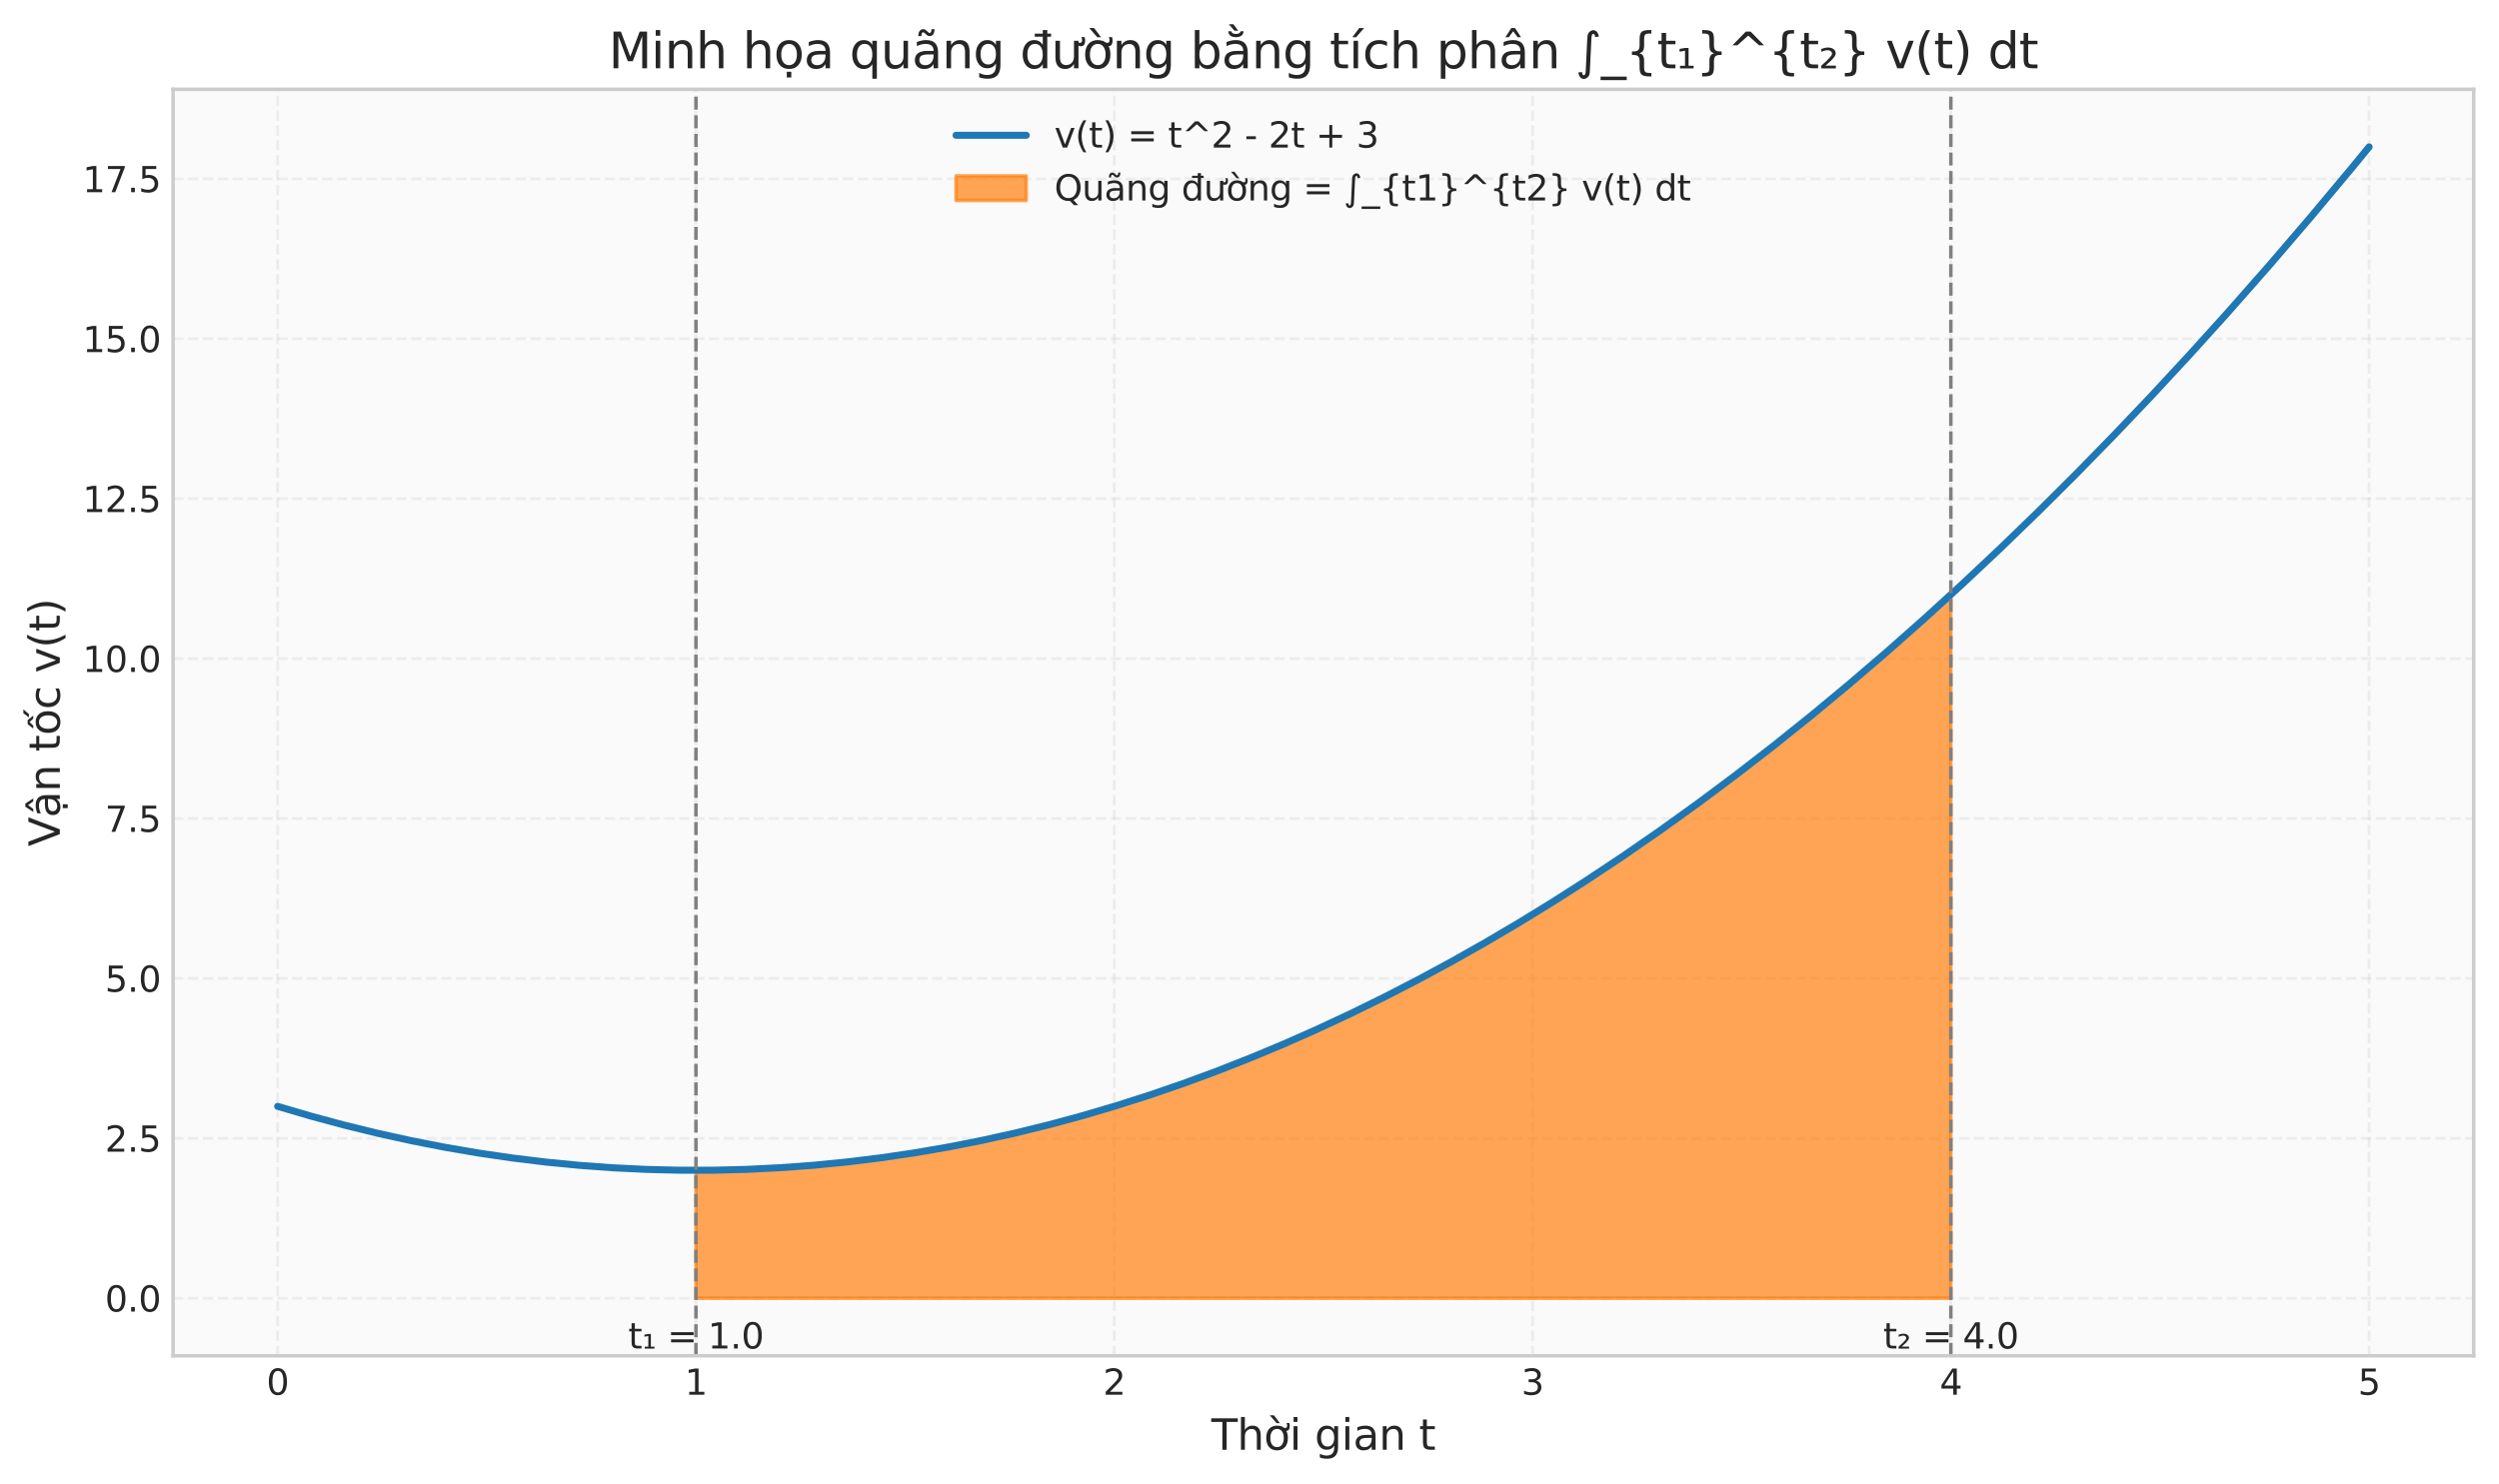 <?xml version="1.0" encoding="utf-8" standalone="no"?>
<!DOCTYPE svg PUBLIC "-//W3C//DTD SVG 1.1//EN"
  "http://www.w3.org/Graphics/SVG/1.1/DTD/svg11.dtd">
<svg xmlns:xlink="http://www.w3.org/1999/xlink" width="711.923pt" height="422.824pt" viewBox="0 0 711.923 422.824" xmlns="http://www.w3.org/2000/svg" version="1.1">
 <defs>
  <style type="text/css">*{stroke-linejoin: round; stroke-linecap: butt}</style>
 </defs>
 <g id="figure_1">
  <g id="patch_1">
   <path d="M 0 422.824 
L 711.923 422.824 
L 711.923 0 
L 0 0 
z
" style="fill: #ffffff"/>
  </g>
  <g id="axes_1">
   <g id="patch_2">
    <path d="M 49.305 386.352 
L 704.722 386.352 
L 704.722 25.452 
L 49.305 25.452 
z
" style="fill: #fafafa"/>
   </g>
   <g id="matplotlib.axis_1">
    <g id="xtick_1">
     <g id="line2d_1">
      <path d="M 79.097 386.352 
L 79.097 25.452 
" clip-path="url(#p235fda8bfc)" style="fill: none; stroke-dasharray: 2.96,1.28; stroke-dashoffset: 0; stroke: #cccccc; stroke-opacity: 0.3; stroke-width: 0.8"/>
     </g>
     <g id="line2d_2"/>
     <g id="text_1">
      <!-- 0 -->
      <g style="fill: #262626" transform="translate(75.915 397.451) scale(0.1 -0.1)">
       <defs>
        <path id="DejaVuSans-30" d="M 2034 4250 
Q 1547 4250 1301 3770 
Q 1056 3291 1056 2328 
Q 1056 1369 1301 889 
Q 1547 409 2034 409 
Q 2525 409 2770 889 
Q 3016 1369 3016 2328 
Q 3016 3291 2770 3770 
Q 2525 4250 2034 4250 
z
M 2034 4750 
Q 2819 4750 3233 4129 
Q 3647 3509 3647 2328 
Q 3647 1150 3233 529 
Q 2819 -91 2034 -91 
Q 1250 -91 836 529 
Q 422 1150 422 2328 
Q 422 3509 836 4129 
Q 1250 4750 2034 4750 
z
" transform="scale(0.016)"/>
       </defs>
       <use xlink:href="#DejaVuSans-30"/>
      </g>
     </g>
    </g>
    <g id="xtick_2">
     <g id="line2d_3">
      <path d="M 198.264 386.352 
L 198.264 25.452 
" clip-path="url(#p235fda8bfc)" style="fill: none; stroke-dasharray: 2.96,1.28; stroke-dashoffset: 0; stroke: #cccccc; stroke-opacity: 0.3; stroke-width: 0.8"/>
     </g>
     <g id="line2d_4"/>
     <g id="text_2">
      <!-- 1 -->
      <g style="fill: #262626" transform="translate(195.082 397.451) scale(0.1 -0.1)">
       <defs>
        <path id="DejaVuSans-31" d="M 794 531 
L 1825 531 
L 1825 4091 
L 703 3866 
L 703 4441 
L 1819 4666 
L 2450 4666 
L 2450 531 
L 3481 531 
L 3481 0 
L 794 0 
L 794 531 
z
" transform="scale(0.016)"/>
       </defs>
       <use xlink:href="#DejaVuSans-31"/>
      </g>
     </g>
    </g>
    <g id="xtick_3">
     <g id="line2d_5">
      <path d="M 317.43 386.352 
L 317.43 25.452 
" clip-path="url(#p235fda8bfc)" style="fill: none; stroke-dasharray: 2.96,1.28; stroke-dashoffset: 0; stroke: #cccccc; stroke-opacity: 0.3; stroke-width: 0.8"/>
     </g>
     <g id="line2d_6"/>
     <g id="text_3">
      <!-- 2 -->
      <g style="fill: #262626" transform="translate(314.249 397.451) scale(0.1 -0.1)">
       <defs>
        <path id="DejaVuSans-32" d="M 1228 531 
L 3431 531 
L 3431 0 
L 469 0 
L 469 531 
Q 828 903 1448 1529 
Q 2069 2156 2228 2338 
Q 2531 2678 2651 2914 
Q 2772 3150 2772 3378 
Q 2772 3750 2511 3984 
Q 2250 4219 1831 4219 
Q 1534 4219 1204 4116 
Q 875 4013 500 3803 
L 500 4441 
Q 881 4594 1212 4672 
Q 1544 4750 1819 4750 
Q 2544 4750 2975 4387 
Q 3406 4025 3406 3419 
Q 3406 3131 3298 2873 
Q 3191 2616 2906 2266 
Q 2828 2175 2409 1742 
Q 1991 1309 1228 531 
z
" transform="scale(0.016)"/>
       </defs>
       <use xlink:href="#DejaVuSans-32"/>
      </g>
     </g>
    </g>
    <g id="xtick_4">
     <g id="line2d_7">
      <path d="M 436.597 386.352 
L 436.597 25.452 
" clip-path="url(#p235fda8bfc)" style="fill: none; stroke-dasharray: 2.96,1.28; stroke-dashoffset: 0; stroke: #cccccc; stroke-opacity: 0.3; stroke-width: 0.8"/>
     </g>
     <g id="line2d_8"/>
     <g id="text_4">
      <!-- 3 -->
      <g style="fill: #262626" transform="translate(433.416 397.451) scale(0.1 -0.1)">
       <defs>
        <path id="DejaVuSans-33" d="M 2597 2516 
Q 3050 2419 3304 2112 
Q 3559 1806 3559 1356 
Q 3559 666 3084 287 
Q 2609 -91 1734 -91 
Q 1441 -91 1130 -33 
Q 819 25 488 141 
L 488 750 
Q 750 597 1062 519 
Q 1375 441 1716 441 
Q 2309 441 2620 675 
Q 2931 909 2931 1356 
Q 2931 1769 2642 2001 
Q 2353 2234 1838 2234 
L 1294 2234 
L 1294 2753 
L 1863 2753 
Q 2328 2753 2575 2939 
Q 2822 3125 2822 3475 
Q 2822 3834 2567 4026 
Q 2313 4219 1838 4219 
Q 1578 4219 1281 4162 
Q 984 4106 628 3988 
L 628 4550 
Q 988 4650 1302 4700 
Q 1616 4750 1894 4750 
Q 2613 4750 3031 4423 
Q 3450 4097 3450 3541 
Q 3450 3153 3228 2886 
Q 3006 2619 2597 2516 
z
" transform="scale(0.016)"/>
       </defs>
       <use xlink:href="#DejaVuSans-33"/>
      </g>
     </g>
    </g>
    <g id="xtick_5">
     <g id="line2d_9">
      <path d="M 555.764 386.352 
L 555.764 25.452 
" clip-path="url(#p235fda8bfc)" style="fill: none; stroke-dasharray: 2.96,1.28; stroke-dashoffset: 0; stroke: #cccccc; stroke-opacity: 0.3; stroke-width: 0.8"/>
     </g>
     <g id="line2d_10"/>
     <g id="text_5">
      <!-- 4 -->
      <g style="fill: #262626" transform="translate(552.583 397.451) scale(0.1 -0.1)">
       <defs>
        <path id="DejaVuSans-34" d="M 2419 4116 
L 825 1625 
L 2419 1625 
L 2419 4116 
z
M 2253 4666 
L 3047 4666 
L 3047 1625 
L 3713 1625 
L 3713 1100 
L 3047 1100 
L 3047 0 
L 2419 0 
L 2419 1100 
L 313 1100 
L 313 1709 
L 2253 4666 
z
" transform="scale(0.016)"/>
       </defs>
       <use xlink:href="#DejaVuSans-34"/>
      </g>
     </g>
    </g>
    <g id="xtick_6">
     <g id="line2d_11">
      <path d="M 674.931 386.352 
L 674.931 25.452 
" clip-path="url(#p235fda8bfc)" style="fill: none; stroke-dasharray: 2.96,1.28; stroke-dashoffset: 0; stroke: #cccccc; stroke-opacity: 0.3; stroke-width: 0.8"/>
     </g>
     <g id="line2d_12"/>
     <g id="text_6">
      <!-- 5 -->
      <g style="fill: #262626" transform="translate(671.75 397.451) scale(0.1 -0.1)">
       <defs>
        <path id="DejaVuSans-35" d="M 691 4666 
L 3169 4666 
L 3169 4134 
L 1269 4134 
L 1269 2991 
Q 1406 3038 1543 3061 
Q 1681 3084 1819 3084 
Q 2600 3084 3056 2656 
Q 3513 2228 3513 1497 
Q 3513 744 3044 326 
Q 2575 -91 1722 -91 
Q 1428 -91 1123 -41 
Q 819 9 494 109 
L 494 744 
Q 775 591 1075 516 
Q 1375 441 1709 441 
Q 2250 441 2565 725 
Q 2881 1009 2881 1497 
Q 2881 1984 2565 2268 
Q 2250 2553 1709 2553 
Q 1456 2553 1204 2497 
Q 953 2441 691 2322 
L 691 4666 
z
" transform="scale(0.016)"/>
       </defs>
       <use xlink:href="#DejaVuSans-35"/>
      </g>
     </g>
    </g>
    <g id="text_7">
     <!-- Thời gian t -->
     <g style="fill: #262626" transform="translate(345.087 413.128) scale(0.12 -0.12)">
      <defs>
       <path id="DejaVuSans-54" d="M -19 4666 
L 3928 4666 
L 3928 4134 
L 2272 4134 
L 2272 0 
L 1638 0 
L 1638 4134 
L -19 4134 
L -19 4666 
z
" transform="scale(0.016)"/>
       <path id="DejaVuSans-68" d="M 3513 2113 
L 3513 0 
L 2938 0 
L 2938 2094 
Q 2938 2591 2744 2837 
Q 2550 3084 2163 3084 
Q 1697 3084 1428 2787 
Q 1159 2491 1159 1978 
L 1159 0 
L 581 0 
L 581 4863 
L 1159 4863 
L 1159 2956 
Q 1366 3272 1645 3428 
Q 1925 3584 2291 3584 
Q 2894 3584 3203 3211 
Q 3513 2838 3513 2113 
z
" transform="scale(0.016)"/>
       <path id="DejaVuSans-1edd" d="M 1507 5119 
L 2388 3950 
L 1910 3950 
L 891 5119 
L 1507 5119 
z
M 2622 3136 
L 2622 3508 
Q 2813 3367 2950 3300 
Q 3088 3233 3185 3233 
Q 3328 3233 3400 3319 
Q 3472 3405 3472 3573 
Q 3472 3673 3448 3770 
Q 3425 3867 3378 3964 
L 3794 3964 
Q 3825 3845 3840 3739 
Q 3856 3633 3856 3539 
Q 3856 3158 3720 2978 
Q 3585 2798 3294 2798 
Q 3144 2798 2980 2881 
Q 2816 2964 2622 3136 
z
M 1975 3097 
Q 1513 3097 1244 2736 
Q 975 2375 975 1747 
Q 975 1119 1242 758 
Q 1510 397 1975 397 
Q 2435 397 2703 759 
Q 2972 1122 2972 1747 
Q 2972 2369 2703 2733 
Q 2435 3097 1975 3097 
z
M 1975 3584 
Q 2725 3584 3153 3096 
Q 3582 2609 3582 1747 
Q 3582 888 3153 398 
Q 2725 -91 1975 -91 
Q 1222 -91 795 398 
Q 369 888 369 1747 
Q 369 2609 795 3096 
Q 1222 3584 1975 3584 
z
" transform="scale(0.016)"/>
       <path id="DejaVuSans-69" d="M 603 3500 
L 1178 3500 
L 1178 0 
L 603 0 
L 603 3500 
z
M 603 4863 
L 1178 4863 
L 1178 4134 
L 603 4134 
L 603 4863 
z
" transform="scale(0.016)"/>
       <path id="DejaVuSans-20" transform="scale(0.016)"/>
       <path id="DejaVuSans-67" d="M 2906 1791 
Q 2906 2416 2648 2759 
Q 2391 3103 1925 3103 
Q 1463 3103 1205 2759 
Q 947 2416 947 1791 
Q 947 1169 1205 825 
Q 1463 481 1925 481 
Q 2391 481 2648 825 
Q 2906 1169 2906 1791 
z
M 3481 434 
Q 3481 -459 3084 -895 
Q 2688 -1331 1869 -1331 
Q 1566 -1331 1297 -1286 
Q 1028 -1241 775 -1147 
L 775 -588 
Q 1028 -725 1275 -790 
Q 1522 -856 1778 -856 
Q 2344 -856 2625 -561 
Q 2906 -266 2906 331 
L 2906 616 
Q 2728 306 2450 153 
Q 2172 0 1784 0 
Q 1141 0 747 490 
Q 353 981 353 1791 
Q 353 2603 747 3093 
Q 1141 3584 1784 3584 
Q 2172 3584 2450 3431 
Q 2728 3278 2906 2969 
L 2906 3500 
L 3481 3500 
L 3481 434 
z
" transform="scale(0.016)"/>
       <path id="DejaVuSans-61" d="M 2194 1759 
Q 1497 1759 1228 1600 
Q 959 1441 959 1056 
Q 959 750 1161 570 
Q 1363 391 1709 391 
Q 2188 391 2477 730 
Q 2766 1069 2766 1631 
L 2766 1759 
L 2194 1759 
z
M 3341 1997 
L 3341 0 
L 2766 0 
L 2766 531 
Q 2569 213 2275 61 
Q 1981 -91 1556 -91 
Q 1019 -91 701 211 
Q 384 513 384 1019 
Q 384 1609 779 1909 
Q 1175 2209 1959 2209 
L 2766 2209 
L 2766 2266 
Q 2766 2663 2505 2880 
Q 2244 3097 1772 3097 
Q 1472 3097 1187 3025 
Q 903 2953 641 2809 
L 641 3341 
Q 956 3463 1253 3523 
Q 1550 3584 1831 3584 
Q 2591 3584 2966 3190 
Q 3341 2797 3341 1997 
z
" transform="scale(0.016)"/>
       <path id="DejaVuSans-6e" d="M 3513 2113 
L 3513 0 
L 2938 0 
L 2938 2094 
Q 2938 2591 2744 2837 
Q 2550 3084 2163 3084 
Q 1697 3084 1428 2787 
Q 1159 2491 1159 1978 
L 1159 0 
L 581 0 
L 581 3500 
L 1159 3500 
L 1159 2956 
Q 1366 3272 1645 3428 
Q 1925 3584 2291 3584 
Q 2894 3584 3203 3211 
Q 3513 2838 3513 2113 
z
" transform="scale(0.016)"/>
       <path id="DejaVuSans-74" d="M 1172 4494 
L 1172 3500 
L 2356 3500 
L 2356 3053 
L 1172 3053 
L 1172 1153 
Q 1172 725 1289 603 
Q 1406 481 1766 481 
L 2356 481 
L 2356 0 
L 1766 0 
Q 1100 0 847 248 
Q 594 497 594 1153 
L 594 3053 
L 172 3053 
L 172 3500 
L 594 3500 
L 594 4494 
L 1172 4494 
z
" transform="scale(0.016)"/>
      </defs>
      <use xlink:href="#DejaVuSans-54"/>
      <use xlink:href="#DejaVuSans-68" transform="translate(61.084 0)"/>
      <use xlink:href="#DejaVuSans-1edd" transform="translate(124.463 0)"/>
      <use xlink:href="#DejaVuSans-69" transform="translate(185.645 0)"/>
      <use xlink:href="#DejaVuSans-20" transform="translate(213.428 0)"/>
      <use xlink:href="#DejaVuSans-67" transform="translate(245.215 0)"/>
      <use xlink:href="#DejaVuSans-69" transform="translate(308.691 0)"/>
      <use xlink:href="#DejaVuSans-61" transform="translate(336.475 0)"/>
      <use xlink:href="#DejaVuSans-6e" transform="translate(397.754 0)"/>
      <use xlink:href="#DejaVuSans-20" transform="translate(461.133 0)"/>
      <use xlink:href="#DejaVuSans-74" transform="translate(492.92 0)"/>
     </g>
    </g>
   </g>
   <g id="matplotlib.axis_2">
    <g id="ytick_1">
     <g id="line2d_13">
      <path d="M 49.305 369.948 
L 704.722 369.948 
" clip-path="url(#p235fda8bfc)" style="fill: none; stroke-dasharray: 2.96,1.28; stroke-dashoffset: 0; stroke: #cccccc; stroke-opacity: 0.3; stroke-width: 0.8"/>
     </g>
     <g id="line2d_14"/>
     <g id="text_8">
      <!-- 0.0 -->
      <g style="fill: #262626" transform="translate(29.902 373.747) scale(0.1 -0.1)">
       <defs>
        <path id="DejaVuSans-2e" d="M 684 794 
L 1344 794 
L 1344 0 
L 684 0 
L 684 794 
z
" transform="scale(0.016)"/>
       </defs>
       <use xlink:href="#DejaVuSans-30"/>
       <use xlink:href="#DejaVuSans-2e" transform="translate(63.623 0)"/>
       <use xlink:href="#DejaVuSans-30" transform="translate(95.41 0)"/>
      </g>
     </g>
    </g>
    <g id="ytick_2">
     <g id="line2d_15">
      <path d="M 49.305 324.379 
L 704.722 324.379 
" clip-path="url(#p235fda8bfc)" style="fill: none; stroke-dasharray: 2.96,1.28; stroke-dashoffset: 0; stroke: #cccccc; stroke-opacity: 0.3; stroke-width: 0.8"/>
     </g>
     <g id="line2d_16"/>
     <g id="text_9">
      <!-- 2.5 -->
      <g style="fill: #262626" transform="translate(29.902 328.179) scale(0.1 -0.1)">
       <use xlink:href="#DejaVuSans-32"/>
       <use xlink:href="#DejaVuSans-2e" transform="translate(63.623 0)"/>
       <use xlink:href="#DejaVuSans-35" transform="translate(95.41 0)"/>
      </g>
     </g>
    </g>
    <g id="ytick_3">
     <g id="line2d_17">
      <path d="M 49.305 278.811 
L 704.722 278.811 
" clip-path="url(#p235fda8bfc)" style="fill: none; stroke-dasharray: 2.96,1.28; stroke-dashoffset: 0; stroke: #cccccc; stroke-opacity: 0.3; stroke-width: 0.8"/>
     </g>
     <g id="line2d_18"/>
     <g id="text_10">
      <!-- 5.0 -->
      <g style="fill: #262626" transform="translate(29.902 282.61) scale(0.1 -0.1)">
       <use xlink:href="#DejaVuSans-35"/>
       <use xlink:href="#DejaVuSans-2e" transform="translate(63.623 0)"/>
       <use xlink:href="#DejaVuSans-30" transform="translate(95.41 0)"/>
      </g>
     </g>
    </g>
    <g id="ytick_4">
     <g id="line2d_19">
      <path d="M 49.305 233.243 
L 704.722 233.243 
" clip-path="url(#p235fda8bfc)" style="fill: none; stroke-dasharray: 2.96,1.28; stroke-dashoffset: 0; stroke: #cccccc; stroke-opacity: 0.3; stroke-width: 0.8"/>
     </g>
     <g id="line2d_20"/>
     <g id="text_11">
      <!-- 7.5 -->
      <g style="fill: #262626" transform="translate(29.902 237.042) scale(0.1 -0.1)">
       <defs>
        <path id="DejaVuSans-37" d="M 525 4666 
L 3525 4666 
L 3525 4397 
L 1831 0 
L 1172 0 
L 2766 4134 
L 525 4134 
L 525 4666 
z
" transform="scale(0.016)"/>
       </defs>
       <use xlink:href="#DejaVuSans-37"/>
       <use xlink:href="#DejaVuSans-2e" transform="translate(63.623 0)"/>
       <use xlink:href="#DejaVuSans-35" transform="translate(95.41 0)"/>
      </g>
     </g>
    </g>
    <g id="ytick_5">
     <g id="line2d_21">
      <path d="M 49.305 187.675 
L 704.722 187.675 
" clip-path="url(#p235fda8bfc)" style="fill: none; stroke-dasharray: 2.96,1.28; stroke-dashoffset: 0; stroke: #cccccc; stroke-opacity: 0.3; stroke-width: 0.8"/>
     </g>
     <g id="line2d_22"/>
     <g id="text_12">
      <!-- 10.0 -->
      <g style="fill: #262626" transform="translate(23.539 191.474) scale(0.1 -0.1)">
       <use xlink:href="#DejaVuSans-31"/>
       <use xlink:href="#DejaVuSans-30" transform="translate(63.623 0)"/>
       <use xlink:href="#DejaVuSans-2e" transform="translate(127.246 0)"/>
       <use xlink:href="#DejaVuSans-30" transform="translate(159.033 0)"/>
      </g>
     </g>
    </g>
    <g id="ytick_6">
     <g id="line2d_23">
      <path d="M 49.305 142.107 
L 704.722 142.107 
" clip-path="url(#p235fda8bfc)" style="fill: none; stroke-dasharray: 2.96,1.28; stroke-dashoffset: 0; stroke: #cccccc; stroke-opacity: 0.3; stroke-width: 0.8"/>
     </g>
     <g id="line2d_24"/>
     <g id="text_13">
      <!-- 12.5 -->
      <g style="fill: #262626" transform="translate(23.539 145.906) scale(0.1 -0.1)">
       <use xlink:href="#DejaVuSans-31"/>
       <use xlink:href="#DejaVuSans-32" transform="translate(63.623 0)"/>
       <use xlink:href="#DejaVuSans-2e" transform="translate(127.246 0)"/>
       <use xlink:href="#DejaVuSans-35" transform="translate(159.033 0)"/>
      </g>
     </g>
    </g>
    <g id="ytick_7">
     <g id="line2d_25">
      <path d="M 49.305 96.539 
L 704.722 96.539 
" clip-path="url(#p235fda8bfc)" style="fill: none; stroke-dasharray: 2.96,1.28; stroke-dashoffset: 0; stroke: #cccccc; stroke-opacity: 0.3; stroke-width: 0.8"/>
     </g>
     <g id="line2d_26"/>
     <g id="text_14">
      <!-- 15.0 -->
      <g style="fill: #262626" transform="translate(23.539 100.338) scale(0.1 -0.1)">
       <use xlink:href="#DejaVuSans-31"/>
       <use xlink:href="#DejaVuSans-35" transform="translate(63.623 0)"/>
       <use xlink:href="#DejaVuSans-2e" transform="translate(127.246 0)"/>
       <use xlink:href="#DejaVuSans-30" transform="translate(159.033 0)"/>
      </g>
     </g>
    </g>
    <g id="ytick_8">
     <g id="line2d_27">
      <path d="M 49.305 50.97 
L 704.722 50.97 
" clip-path="url(#p235fda8bfc)" style="fill: none; stroke-dasharray: 2.96,1.28; stroke-dashoffset: 0; stroke: #cccccc; stroke-opacity: 0.3; stroke-width: 0.8"/>
     </g>
     <g id="line2d_28"/>
     <g id="text_15">
      <!-- 17.5 -->
      <g style="fill: #262626" transform="translate(23.539 54.77) scale(0.1 -0.1)">
       <use xlink:href="#DejaVuSans-31"/>
       <use xlink:href="#DejaVuSans-37" transform="translate(63.623 0)"/>
       <use xlink:href="#DejaVuSans-2e" transform="translate(127.246 0)"/>
       <use xlink:href="#DejaVuSans-35" transform="translate(159.033 0)"/>
      </g>
     </g>
    </g>
    <g id="text_16">
     <!-- Vận tốc v(t) -->
     <g style="fill: #262626" transform="translate(17.044 241.208) rotate(-90) scale(0.12 -0.12)">
      <defs>
       <path id="DejaVuSans-56" d="M 1831 0 
L 50 4666 
L 709 4666 
L 2188 738 
L 3669 4666 
L 4325 4666 
L 2547 0 
L 1831 0 
z
" transform="scale(0.016)"/>
       <path id="DejaVuSans-1ead" d="M 2194 1759 
Q 1497 1759 1228 1600 
Q 959 1441 959 1056 
Q 959 750 1161 570 
Q 1363 391 1709 391 
Q 2188 391 2477 730 
Q 2766 1069 2766 1631 
L 2766 1759 
L 2194 1759 
z
M 3341 1997 
L 3341 0 
L 2766 0 
L 2766 531 
Q 2569 213 2275 61 
Q 1981 -91 1556 -91 
Q 1019 -91 701 211 
Q 384 513 384 1019 
Q 384 1609 779 1909 
Q 1175 2209 1959 2209 
L 2766 2209 
L 2766 2266 
Q 2766 2663 2505 2880 
Q 2244 3097 1772 3097 
Q 1472 3097 1187 3025 
Q 903 2953 641 2809 
L 641 3341 
Q 956 3463 1253 3523 
Q 1550 3584 1831 3584 
Q 2591 3584 2966 3190 
Q 3341 2797 3341 1997 
z
M 1625 5119 
L 2087 5119 
L 2853 3944 
L 2419 3944 
L 1856 4709 
L 1294 3944 
L 859 3944 
L 1625 5119 
z
M 1410 -441 
L 1985 -441 
L 1985 -1172 
L 1410 -1172 
L 1410 -441 
z
" transform="scale(0.016)"/>
       <path id="DejaVuSans-1ed1" d="M 1658 4775 
L 2246 4775 
L 2905 3944 
L 2471 3944 
L 1952 4500 
L 1433 3944 
L 999 3944 
L 1658 4775 
z
M 3268 5409 
L 3846 5409 
L 3134 4584 
L 2655 4584 
L 3268 5409 
z
M 1959 3097 
Q 1497 3097 1228 2736 
Q 959 2375 959 1747 
Q 959 1119 1226 758 
Q 1494 397 1959 397 
Q 2419 397 2687 759 
Q 2956 1122 2956 1747 
Q 2956 2369 2687 2733 
Q 2419 3097 1959 3097 
z
M 1959 3584 
Q 2709 3584 3137 3096 
Q 3566 2609 3566 1747 
Q 3566 888 3137 398 
Q 2709 -91 1959 -91 
Q 1206 -91 779 398 
Q 353 888 353 1747 
Q 353 2609 779 3096 
Q 1206 3584 1959 3584 
z
" transform="scale(0.016)"/>
       <path id="DejaVuSans-63" d="M 3122 3366 
L 3122 2828 
Q 2878 2963 2633 3030 
Q 2388 3097 2138 3097 
Q 1578 3097 1268 2742 
Q 959 2388 959 1747 
Q 959 1106 1268 751 
Q 1578 397 2138 397 
Q 2388 397 2633 464 
Q 2878 531 3122 666 
L 3122 134 
Q 2881 22 2623 -34 
Q 2366 -91 2075 -91 
Q 1284 -91 818 406 
Q 353 903 353 1747 
Q 353 2603 823 3093 
Q 1294 3584 2113 3584 
Q 2378 3584 2631 3529 
Q 2884 3475 3122 3366 
z
" transform="scale(0.016)"/>
       <path id="DejaVuSans-76" d="M 191 3500 
L 800 3500 
L 1894 563 
L 2988 3500 
L 3597 3500 
L 2284 0 
L 1503 0 
L 191 3500 
z
" transform="scale(0.016)"/>
       <path id="DejaVuSans-28" d="M 1984 4856 
Q 1566 4138 1362 3434 
Q 1159 2731 1159 2009 
Q 1159 1288 1364 580 
Q 1569 -128 1984 -844 
L 1484 -844 
Q 1016 -109 783 600 
Q 550 1309 550 2009 
Q 550 2706 781 3412 
Q 1013 4119 1484 4856 
L 1984 4856 
z
" transform="scale(0.016)"/>
       <path id="DejaVuSans-29" d="M 513 4856 
L 1013 4856 
Q 1481 4119 1714 3412 
Q 1947 2706 1947 2009 
Q 1947 1309 1714 600 
Q 1481 -109 1013 -844 
L 513 -844 
Q 928 -128 1133 580 
Q 1338 1288 1338 2009 
Q 1338 2731 1133 3434 
Q 928 4138 513 4856 
z
" transform="scale(0.016)"/>
      </defs>
      <use xlink:href="#DejaVuSans-56"/>
      <use xlink:href="#DejaVuSans-1ead" transform="translate(68.408 0)"/>
      <use xlink:href="#DejaVuSans-6e" transform="translate(129.688 0)"/>
      <use xlink:href="#DejaVuSans-20" transform="translate(193.066 0)"/>
      <use xlink:href="#DejaVuSans-74" transform="translate(224.854 0)"/>
      <use xlink:href="#DejaVuSans-1ed1" transform="translate(264.062 0)"/>
      <use xlink:href="#DejaVuSans-63" transform="translate(325.244 0)"/>
      <use xlink:href="#DejaVuSans-20" transform="translate(380.225 0)"/>
      <use xlink:href="#DejaVuSans-76" transform="translate(412.012 0)"/>
      <use xlink:href="#DejaVuSans-28" transform="translate(471.191 0)"/>
      <use xlink:href="#DejaVuSans-74" transform="translate(510.205 0)"/>
      <use xlink:href="#DejaVuSans-29" transform="translate(549.414 0)"/>
     </g>
    </g>
   </g>
   <g id="FillBetweenPolyCollection_1">
    <defs>
     <path id="mbec7d5f198" d="M 198.264 -52.876 
L 198.264 -89.331 
L 200.06 -89.335 
L 201.856 -89.348 
L 203.653 -89.368 
L 205.449 -89.397 
L 207.246 -89.435 
L 209.042 -89.48 
L 210.839 -89.534 
L 212.635 -89.596 
L 214.432 -89.667 
L 216.228 -89.745 
L 218.025 -89.832 
L 219.821 -89.927 
L 221.618 -90.031 
L 223.414 -90.143 
L 225.211 -90.263 
L 227.007 -90.391 
L 228.804 -90.528 
L 230.6 -90.673 
L 232.397 -90.826 
L 234.193 -90.988 
L 235.99 -91.158 
L 237.786 -91.336 
L 239.583 -91.522 
L 241.379 -91.717 
L 243.176 -91.92 
L 244.972 -92.131 
L 246.769 -92.351 
L 248.565 -92.579 
L 250.362 -92.815 
L 252.158 -93.059 
L 253.955 -93.312 
L 255.751 -93.573 
L 257.548 -93.842 
L 259.344 -94.12 
L 261.14 -94.405 
L 262.937 -94.7 
L 264.733 -95.002 
L 266.53 -95.313 
L 268.326 -95.632 
L 270.123 -95.959 
L 271.919 -96.294 
L 273.716 -96.638 
L 275.512 -96.99 
L 277.309 -97.351 
L 279.105 -97.719 
L 280.902 -98.096 
L 282.698 -98.482 
L 284.495 -98.875 
L 286.291 -99.277 
L 288.088 -99.687 
L 289.884 -100.105 
L 291.681 -100.532 
L 293.477 -100.967 
L 295.274 -101.41 
L 297.07 -101.862 
L 298.867 -102.322 
L 300.663 -102.79 
L 302.46 -103.266 
L 304.256 -103.751 
L 306.053 -104.244 
L 307.849 -104.745 
L 309.646 -105.255 
L 311.442 -105.772 
L 313.239 -106.298 
L 315.035 -106.833 
L 316.832 -107.376 
L 318.628 -107.926 
L 320.424 -108.486 
L 322.221 -109.053 
L 324.017 -109.629 
L 325.814 -110.213 
L 327.61 -110.805 
L 329.407 -111.406 
L 331.203 -112.015 
L 333 -112.632 
L 334.796 -113.258 
L 336.593 -113.892 
L 338.389 -114.534 
L 340.186 -115.184 
L 341.982 -115.843 
L 343.779 -116.51 
L 345.575 -117.185 
L 347.372 -117.868 
L 349.168 -118.56 
L 350.965 -119.26 
L 352.761 -119.969 
L 354.558 -120.685 
L 356.354 -121.41 
L 358.151 -122.143 
L 359.947 -122.885 
L 361.744 -123.635 
L 363.54 -124.393 
L 365.337 -125.159 
L 367.133 -125.934 
L 368.93 -126.717 
L 370.726 -127.508 
L 372.523 -128.307 
L 374.319 -129.115 
L 376.116 -129.931 
L 377.912 -130.756 
L 379.708 -131.588 
L 381.505 -132.429 
L 383.301 -133.278 
L 385.098 -134.136 
L 386.894 -135.002 
L 388.691 -135.876 
L 390.487 -136.758 
L 392.284 -137.649 
L 394.08 -138.548 
L 395.877 -139.455 
L 397.673 -140.37 
L 399.47 -141.294 
L 401.266 -142.226 
L 403.063 -143.166 
L 404.859 -144.115 
L 406.656 -145.072 
L 408.452 -146.037 
L 410.249 -147.011 
L 412.045 -147.992 
L 413.842 -148.982 
L 415.638 -149.981 
L 417.435 -150.987 
L 419.231 -152.002 
L 421.028 -153.025 
L 422.824 -154.057 
L 424.621 -155.097 
L 426.417 -156.145 
L 428.214 -157.201 
L 430.01 -158.266 
L 431.807 -159.338 
L 433.603 -160.42 
L 435.4 -161.509 
L 437.196 -162.607 
L 438.992 -163.713 
L 440.789 -164.827 
L 442.585 -165.95 
L 444.382 -167.081 
L 446.178 -168.22 
L 447.975 -169.367 
L 449.771 -170.523 
L 451.568 -171.687 
L 453.364 -172.859 
L 455.161 -174.04 
L 456.957 -175.229 
L 458.754 -176.426 
L 460.55 -177.632 
L 462.347 -178.845 
L 464.143 -180.067 
L 465.94 -181.298 
L 467.736 -182.536 
L 469.533 -183.783 
L 471.329 -185.038 
L 473.126 -186.302 
L 474.922 -187.573 
L 476.719 -188.854 
L 478.515 -190.142 
L 480.312 -191.438 
L 482.108 -192.743 
L 483.905 -194.056 
L 485.701 -195.378 
L 487.498 -196.708 
L 489.294 -198.046 
L 491.091 -199.392 
L 492.887 -200.746 
L 494.683 -202.109 
L 496.48 -203.481 
L 498.276 -204.86 
L 500.073 -206.248 
L 501.869 -207.644 
L 503.666 -209.048 
L 505.462 -210.461 
L 507.259 -211.881 
L 509.055 -213.311 
L 510.852 -214.748 
L 512.648 -216.194 
L 514.445 -217.648 
L 516.241 -219.11 
L 518.038 -220.581 
L 519.834 -222.059 
L 521.631 -223.547 
L 523.427 -225.042 
L 525.224 -226.546 
L 527.02 -228.058 
L 528.817 -229.578 
L 530.613 -231.107 
L 532.41 -232.643 
L 534.206 -234.189 
L 536.003 -235.742 
L 537.799 -237.304 
L 539.596 -238.874 
L 541.392 -240.452 
L 543.189 -242.039 
L 544.985 -243.633 
L 546.782 -245.236 
L 548.578 -246.848 
L 550.375 -248.468 
L 552.171 -250.096 
L 553.967 -251.732 
L 555.764 -253.376 
L 555.764 -52.876 
L 555.764 -52.876 
L 553.967 -52.876 
L 552.171 -52.876 
L 550.375 -52.876 
L 548.578 -52.876 
L 546.782 -52.876 
L 544.985 -52.876 
L 543.189 -52.876 
L 541.392 -52.876 
L 539.596 -52.876 
L 537.799 -52.876 
L 536.003 -52.876 
L 534.206 -52.876 
L 532.41 -52.876 
L 530.613 -52.876 
L 528.817 -52.876 
L 527.02 -52.876 
L 525.224 -52.876 
L 523.427 -52.876 
L 521.631 -52.876 
L 519.834 -52.876 
L 518.038 -52.876 
L 516.241 -52.876 
L 514.445 -52.876 
L 512.648 -52.876 
L 510.852 -52.876 
L 509.055 -52.876 
L 507.259 -52.876 
L 505.462 -52.876 
L 503.666 -52.876 
L 501.869 -52.876 
L 500.073 -52.876 
L 498.276 -52.876 
L 496.48 -52.876 
L 494.683 -52.876 
L 492.887 -52.876 
L 491.091 -52.876 
L 489.294 -52.876 
L 487.498 -52.876 
L 485.701 -52.876 
L 483.905 -52.876 
L 482.108 -52.876 
L 480.312 -52.876 
L 478.515 -52.876 
L 476.719 -52.876 
L 474.922 -52.876 
L 473.126 -52.876 
L 471.329 -52.876 
L 469.533 -52.876 
L 467.736 -52.876 
L 465.94 -52.876 
L 464.143 -52.876 
L 462.347 -52.876 
L 460.55 -52.876 
L 458.754 -52.876 
L 456.957 -52.876 
L 455.161 -52.876 
L 453.364 -52.876 
L 451.568 -52.876 
L 449.771 -52.876 
L 447.975 -52.876 
L 446.178 -52.876 
L 444.382 -52.876 
L 442.585 -52.876 
L 440.789 -52.876 
L 438.992 -52.876 
L 437.196 -52.876 
L 435.4 -52.876 
L 433.603 -52.876 
L 431.807 -52.876 
L 430.01 -52.876 
L 428.214 -52.876 
L 426.417 -52.876 
L 424.621 -52.876 
L 422.824 -52.876 
L 421.028 -52.876 
L 419.231 -52.876 
L 417.435 -52.876 
L 415.638 -52.876 
L 413.842 -52.876 
L 412.045 -52.876 
L 410.249 -52.876 
L 408.452 -52.876 
L 406.656 -52.876 
L 404.859 -52.876 
L 403.063 -52.876 
L 401.266 -52.876 
L 399.47 -52.876 
L 397.673 -52.876 
L 395.877 -52.876 
L 394.08 -52.876 
L 392.284 -52.876 
L 390.487 -52.876 
L 388.691 -52.876 
L 386.894 -52.876 
L 385.098 -52.876 
L 383.301 -52.876 
L 381.505 -52.876 
L 379.708 -52.876 
L 377.912 -52.876 
L 376.116 -52.876 
L 374.319 -52.876 
L 372.523 -52.876 
L 370.726 -52.876 
L 368.93 -52.876 
L 367.133 -52.876 
L 365.337 -52.876 
L 363.54 -52.876 
L 361.744 -52.876 
L 359.947 -52.876 
L 358.151 -52.876 
L 356.354 -52.876 
L 354.558 -52.876 
L 352.761 -52.876 
L 350.965 -52.876 
L 349.168 -52.876 
L 347.372 -52.876 
L 345.575 -52.876 
L 343.779 -52.876 
L 341.982 -52.876 
L 340.186 -52.876 
L 338.389 -52.876 
L 336.593 -52.876 
L 334.796 -52.876 
L 333 -52.876 
L 331.203 -52.876 
L 329.407 -52.876 
L 327.61 -52.876 
L 325.814 -52.876 
L 324.017 -52.876 
L 322.221 -52.876 
L 320.424 -52.876 
L 318.628 -52.876 
L 316.832 -52.876 
L 315.035 -52.876 
L 313.239 -52.876 
L 311.442 -52.876 
L 309.646 -52.876 
L 307.849 -52.876 
L 306.053 -52.876 
L 304.256 -52.876 
L 302.46 -52.876 
L 300.663 -52.876 
L 298.867 -52.876 
L 297.07 -52.876 
L 295.274 -52.876 
L 293.477 -52.876 
L 291.681 -52.876 
L 289.884 -52.876 
L 288.088 -52.876 
L 286.291 -52.876 
L 284.495 -52.876 
L 282.698 -52.876 
L 280.902 -52.876 
L 279.105 -52.876 
L 277.309 -52.876 
L 275.512 -52.876 
L 273.716 -52.876 
L 271.919 -52.876 
L 270.123 -52.876 
L 268.326 -52.876 
L 266.53 -52.876 
L 264.733 -52.876 
L 262.937 -52.876 
L 261.14 -52.876 
L 259.344 -52.876 
L 257.548 -52.876 
L 255.751 -52.876 
L 253.955 -52.876 
L 252.158 -52.876 
L 250.362 -52.876 
L 248.565 -52.876 
L 246.769 -52.876 
L 244.972 -52.876 
L 243.176 -52.876 
L 241.379 -52.876 
L 239.583 -52.876 
L 237.786 -52.876 
L 235.99 -52.876 
L 234.193 -52.876 
L 232.397 -52.876 
L 230.6 -52.876 
L 228.804 -52.876 
L 227.007 -52.876 
L 225.211 -52.876 
L 223.414 -52.876 
L 221.618 -52.876 
L 219.821 -52.876 
L 218.025 -52.876 
L 216.228 -52.876 
L 214.432 -52.876 
L 212.635 -52.876 
L 210.839 -52.876 
L 209.042 -52.876 
L 207.246 -52.876 
L 205.449 -52.876 
L 203.653 -52.876 
L 201.856 -52.876 
L 200.06 -52.876 
L 198.264 -52.876 
z
" style="stroke: #ff7f0e; stroke-opacity: 0.7"/>
    </defs>
    <g clip-path="url(#p235fda8bfc)">
     <use xlink:href="#mbec7d5f198" x="0" y="422.824" style="fill: #ff7f0e; fill-opacity: 0.7; stroke: #ff7f0e; stroke-opacity: 0.7"/>
    </g>
   </g>
   <g id="line2d_29">
    <path d="M 79.097 315.266 
L 88.649 318.071 
L 98.202 320.642 
L 107.754 322.978 
L 117.307 325.081 
L 126.859 326.949 
L 136.411 328.583 
L 145.964 329.982 
L 155.516 331.148 
L 165.069 332.079 
L 174.621 332.776 
L 184.174 333.238 
L 193.726 333.467 
L 203.279 333.461 
L 212.831 333.221 
L 222.383 332.746 
L 231.936 332.038 
L 241.488 331.095 
L 251.041 329.918 
L 260.593 328.507 
L 270.146 326.861 
L 279.698 324.981 
L 289.251 322.867 
L 298.803 320.519 
L 308.356 317.936 
L 317.908 315.119 
L 327.46 312.068 
L 337.013 308.783 
L 346.565 305.264 
L 356.118 301.51 
L 365.67 297.522 
L 375.223 293.299 
L 384.775 288.843 
L 394.328 284.152 
L 403.88 279.227 
L 413.432 274.068 
L 422.985 268.674 
L 432.537 263.047 
L 442.09 257.185 
L 451.642 251.089 
L 462.389 243.95 
L 473.135 236.516 
L 483.882 228.784 
L 494.628 220.757 
L 505.375 212.433 
L 516.121 203.812 
L 526.868 194.895 
L 537.614 185.681 
L 548.361 176.171 
L 559.107 166.365 
L 569.854 156.262 
L 580.6 145.863 
L 591.347 135.167 
L 602.093 124.174 
L 612.84 112.886 
L 623.586 101.3 
L 634.333 89.419 
L 646.273 75.869 
L 658.214 61.954 
L 670.155 47.672 
L 674.931 41.857 
L 674.931 41.857 
" clip-path="url(#p235fda8bfc)" style="fill: none; stroke: #1f77b4; stroke-width: 2; stroke-linecap: round"/>
   </g>
   <g id="line2d_30">
    <path d="M 198.264 386.352 
L 198.264 25.452 
" clip-path="url(#p235fda8bfc)" style="fill: none; stroke-dasharray: 3.7,1.6; stroke-dashoffset: 0; stroke: #808080"/>
   </g>
   <g id="line2d_31">
    <path d="M 555.764 386.352 
L 555.764 25.452 
" clip-path="url(#p235fda8bfc)" style="fill: none; stroke-dasharray: 3.7,1.6; stroke-dashoffset: 0; stroke: #808080"/>
   </g>
   <g id="patch_3">
    <path d="M 49.305 386.352 
L 49.305 25.452 
" style="fill: none; stroke: #cccccc; stroke-linejoin: miter; stroke-linecap: square"/>
   </g>
   <g id="patch_4">
    <path d="M 704.722 386.352 
L 704.722 25.452 
" style="fill: none; stroke: #cccccc; stroke-linejoin: miter; stroke-linecap: square"/>
   </g>
   <g id="patch_5">
    <path d="M 49.305 386.352 
L 704.722 386.352 
" style="fill: none; stroke: #cccccc; stroke-linejoin: miter; stroke-linecap: square"/>
   </g>
   <g id="patch_6">
    <path d="M 49.305 25.452 
L 704.722 25.452 
" style="fill: none; stroke: #cccccc; stroke-linejoin: miter; stroke-linecap: square"/>
   </g>
   <g id="text_17">
    <!-- t₁ = 1.0 -->
    <g style="fill: #262626" transform="translate(178.979 384.272) scale(0.1 -0.1)">
     <defs>
      <path id="DejaVuSans-2081" d="M 488 319 
L 1125 319 
L 1125 2229 
L 428 2101 
L 428 2463 
L 1147 2585 
L 1575 2585 
L 1575 319 
L 2216 319 
L 2216 -24 
L 488 -24 
L 488 319 
z
" transform="scale(0.016)"/>
      <path id="DejaVuSans-3d" d="M 678 2906 
L 4684 2906 
L 4684 2381 
L 678 2381 
L 678 2906 
z
M 678 1631 
L 4684 1631 
L 4684 1100 
L 678 1100 
L 678 1631 
z
" transform="scale(0.016)"/>
     </defs>
     <use xlink:href="#DejaVuSans-74"/>
     <use xlink:href="#DejaVuSans-2081" transform="translate(39.209 0)"/>
     <use xlink:href="#DejaVuSans-20" transform="translate(79.297 0)"/>
     <use xlink:href="#DejaVuSans-3d" transform="translate(111.084 0)"/>
     <use xlink:href="#DejaVuSans-20" transform="translate(194.873 0)"/>
     <use xlink:href="#DejaVuSans-31" transform="translate(226.66 0)"/>
     <use xlink:href="#DejaVuSans-2e" transform="translate(290.283 0)"/>
     <use xlink:href="#DejaVuSans-30" transform="translate(322.07 0)"/>
    </g>
   </g>
   <g id="text_18">
    <!-- t₂ = 4.0 -->
    <g style="fill: #262626" transform="translate(536.48 384.272) scale(0.1 -0.1)">
     <defs>
      <path id="DejaVuSans-2082" d="M 838 332 
L 2163 332 
L 2163 -24 
L 294 -24 
L 294 319 
Q 400 416 597 591 
Q 1672 1544 1672 1838 
Q 1672 2044 1509 2170 
Q 1347 2297 1081 2297 
Q 919 2297 728 2242 
Q 538 2188 313 2079 
L 313 2463 
Q 553 2551 761 2594 
Q 969 2638 1147 2638 
Q 1600 2638 1872 2432 
Q 2144 2226 2144 1888 
Q 2144 1454 1109 566 
Q 934 416 838 332 
z
" transform="scale(0.016)"/>
     </defs>
     <use xlink:href="#DejaVuSans-74"/>
     <use xlink:href="#DejaVuSans-2082" transform="translate(39.209 0)"/>
     <use xlink:href="#DejaVuSans-20" transform="translate(79.297 0)"/>
     <use xlink:href="#DejaVuSans-3d" transform="translate(111.084 0)"/>
     <use xlink:href="#DejaVuSans-20" transform="translate(194.873 0)"/>
     <use xlink:href="#DejaVuSans-34" transform="translate(226.66 0)"/>
     <use xlink:href="#DejaVuSans-2e" transform="translate(290.283 0)"/>
     <use xlink:href="#DejaVuSans-30" transform="translate(322.07 0)"/>
    </g>
   </g>
   <g id="text_19">
    <!-- Minh họa quãng đường bằng tích phân ∫_{t₁}^{t₂} v(t) dt -->
    <g style="fill: #262626" transform="translate(173.372 19.452) scale(0.14 -0.14)">
     <defs>
      <path id="DejaVuSans-4d" d="M 628 4666 
L 1569 4666 
L 2759 1491 
L 3956 4666 
L 4897 4666 
L 4897 0 
L 4281 0 
L 4281 4097 
L 3078 897 
L 2444 897 
L 1241 4097 
L 1241 0 
L 628 0 
L 628 4666 
z
" transform="scale(0.016)"/>
      <path id="DejaVuSans-1ecd" d="M 1959 3097 
Q 1497 3097 1228 2736 
Q 959 2375 959 1747 
Q 959 1119 1226 758 
Q 1494 397 1959 397 
Q 2419 397 2687 759 
Q 2956 1122 2956 1747 
Q 2956 2369 2687 2733 
Q 2419 3097 1959 3097 
z
M 1959 3584 
Q 2709 3584 3137 3096 
Q 3566 2609 3566 1747 
Q 3566 888 3137 398 
Q 2709 -91 1959 -91 
Q 1206 -91 779 398 
Q 353 888 353 1747 
Q 353 2609 779 3096 
Q 1206 3584 1959 3584 
z
M 1666 -441 
L 2241 -441 
L 2241 -1172 
L 1666 -1172 
L 1666 -441 
z
" transform="scale(0.016)"/>
      <path id="DejaVuSans-71" d="M 947 1747 
Q 947 1113 1208 752 
Q 1469 391 1925 391 
Q 2381 391 2643 752 
Q 2906 1113 2906 1747 
Q 2906 2381 2643 2742 
Q 2381 3103 1925 3103 
Q 1469 3103 1208 2742 
Q 947 2381 947 1747 
z
M 2906 525 
Q 2725 213 2448 61 
Q 2172 -91 1784 -91 
Q 1150 -91 751 415 
Q 353 922 353 1747 
Q 353 2572 751 3078 
Q 1150 3584 1784 3584 
Q 2172 3584 2448 3432 
Q 2725 3281 2906 2969 
L 2906 3500 
L 3481 3500 
L 3481 -1331 
L 2906 -1331 
L 2906 525 
z
" transform="scale(0.016)"/>
      <path id="DejaVuSans-75" d="M 544 1381 
L 544 3500 
L 1119 3500 
L 1119 1403 
Q 1119 906 1312 657 
Q 1506 409 1894 409 
Q 2359 409 2629 706 
Q 2900 1003 2900 1516 
L 2900 3500 
L 3475 3500 
L 3475 0 
L 2900 0 
L 2900 538 
Q 2691 219 2414 64 
Q 2138 -91 1772 -91 
Q 1169 -91 856 284 
Q 544 659 544 1381 
z
M 1991 3584 
L 1991 3584 
z
" transform="scale(0.016)"/>
      <path id="DejaVuSans-e3" d="M 2194 1759 
Q 1497 1759 1228 1600 
Q 959 1441 959 1056 
Q 959 750 1161 570 
Q 1363 391 1709 391 
Q 2188 391 2477 730 
Q 2766 1069 2766 1631 
L 2766 1759 
L 2194 1759 
z
M 3341 1997 
L 3341 0 
L 2766 0 
L 2766 531 
Q 2569 213 2275 61 
Q 1981 -91 1556 -91 
Q 1019 -91 701 211 
Q 384 513 384 1019 
Q 384 1609 779 1909 
Q 1175 2209 1959 2209 
L 2766 2209 
L 2766 2266 
Q 2766 2663 2505 2880 
Q 2244 3097 1772 3097 
Q 1472 3097 1187 3025 
Q 903 2953 641 2809 
L 641 3341 
Q 956 3463 1253 3523 
Q 1550 3584 1831 3584 
Q 2591 3584 2966 3190 
Q 3341 2797 3341 1997 
z
M 1844 4281 
L 1665 4453 
Q 1597 4516 1545 4545 
Q 1494 4575 1453 4575 
Q 1334 4575 1278 4461 
Q 1222 4347 1215 4091 
L 825 4091 
Q 831 4513 990 4742 
Q 1150 4972 1434 4972 
Q 1553 4972 1653 4928 
Q 1753 4884 1869 4781 
L 2047 4609 
Q 2115 4547 2167 4517 
Q 2219 4488 2259 4488 
Q 2378 4488 2434 4602 
Q 2490 4716 2497 4972 
L 2887 4972 
Q 2881 4550 2721 4320 
Q 2562 4091 2278 4091 
Q 2159 4091 2059 4134 
Q 1959 4178 1844 4281 
z
" transform="scale(0.016)"/>
      <path id="DejaVuSans-111" d="M 2906 2969 
L 2906 4013 
L 1888 4013 
L 1888 4403 
L 2906 4403 
L 2906 4863 
L 3481 4863 
L 3481 4403 
L 3963 4403 
L 3963 4013 
L 3481 4013 
L 3481 0 
L 2906 0 
L 2906 525 
Q 2725 213 2448 61 
Q 2172 -91 1784 -91 
Q 1150 -91 751 415 
Q 353 922 353 1747 
Q 353 2572 751 3078 
Q 1150 3584 1784 3584 
Q 2172 3584 2448 3432 
Q 2725 3281 2906 2969 
z
M 947 1747 
Q 947 1113 1208 752 
Q 1469 391 1925 391 
Q 2381 391 2643 752 
Q 2906 1113 2906 1747 
Q 2906 2381 2643 2742 
Q 2381 3103 1925 3103 
Q 1469 3103 1208 2742 
Q 947 2381 947 1747 
z
" transform="scale(0.016)"/>
      <path id="DejaVuSans-1b0" d="M 3094 3136 
L 3094 3508 
Q 3285 3367 3422 3300 
Q 3560 3233 3657 3233 
Q 3800 3233 3872 3319 
Q 3944 3405 3944 3573 
Q 3944 3673 3920 3770 
Q 3897 3867 3850 3964 
L 4266 3964 
Q 4297 3845 4312 3739 
Q 4328 3633 4328 3539 
Q 4328 3158 4192 2978 
Q 4057 2798 3766 2798 
Q 3616 2798 3452 2881 
Q 3288 2964 3094 3136 
z
M 552 1381 
L 552 3500 
L 1127 3500 
L 1127 1403 
Q 1127 906 1320 657 
Q 1514 409 1902 409 
Q 2367 409 2637 706 
Q 2908 1003 2908 1516 
L 2908 3500 
L 3483 3500 
L 3483 0 
L 2908 0 
L 2908 538 
Q 2699 219 2422 64 
Q 2146 -91 1780 -91 
Q 1177 -91 864 284 
Q 552 659 552 1381 
z
M 1999 3584 
L 1999 3584 
z
" transform="scale(0.016)"/>
      <path id="DejaVuSans-62" d="M 3116 1747 
Q 3116 2381 2855 2742 
Q 2594 3103 2138 3103 
Q 1681 3103 1420 2742 
Q 1159 2381 1159 1747 
Q 1159 1113 1420 752 
Q 1681 391 2138 391 
Q 2594 391 2855 752 
Q 3116 1113 3116 1747 
z
M 1159 2969 
Q 1341 3281 1617 3432 
Q 1894 3584 2278 3584 
Q 2916 3584 3314 3078 
Q 3713 2572 3713 1747 
Q 3713 922 3314 415 
Q 2916 -91 2278 -91 
Q 1894 -91 1617 61 
Q 1341 213 1159 525 
L 1159 0 
L 581 0 
L 581 4863 
L 1159 4863 
L 1159 2969 
z
" transform="scale(0.016)"/>
      <path id="DejaVuSans-1eb1" d="M 862 4711 
L 1231 4711 
Q 1271 4542 1426 4453 
Q 1581 4364 1840 4364 
Q 2096 4364 2247 4450 
Q 2399 4536 2449 4711 
L 2818 4711 
Q 2787 4339 2537 4147 
Q 2287 3955 1840 3955 
Q 1390 3955 1141 4145 
Q 893 4336 862 4711 
z
M 1518 5601 
L 2130 4776 
L 1652 4776 
L 934 5601 
L 1518 5601 
z
M 2194 1759 
Q 1497 1759 1228 1600 
Q 959 1441 959 1056 
Q 959 750 1161 570 
Q 1363 391 1709 391 
Q 2188 391 2477 730 
Q 2766 1069 2766 1631 
L 2766 1759 
L 2194 1759 
z
M 3341 1997 
L 3341 0 
L 2766 0 
L 2766 531 
Q 2569 213 2275 61 
Q 1981 -91 1556 -91 
Q 1019 -91 701 211 
Q 384 513 384 1019 
Q 384 1609 779 1909 
Q 1175 2209 1959 2209 
L 2766 2209 
L 2766 2266 
Q 2766 2663 2505 2880 
Q 2244 3097 1772 3097 
Q 1472 3097 1187 3025 
Q 903 2953 641 2809 
L 641 3341 
Q 956 3463 1253 3523 
Q 1550 3584 1831 3584 
Q 2591 3584 2966 3190 
Q 3341 2797 3341 1997 
z
" transform="scale(0.016)"/>
      <path id="DejaVuSans-ed" d="M 1322 5119 
L 1944 5119 
L 926 3944 
L 447 3944 
L 1322 5119 
z
M 603 3500 
L 1178 3500 
L 1178 0 
L 603 0 
L 603 3500 
z
M 891 3584 
L 891 3584 
z
" transform="scale(0.016)"/>
      <path id="DejaVuSans-70" d="M 1159 525 
L 1159 -1331 
L 581 -1331 
L 581 3500 
L 1159 3500 
L 1159 2969 
Q 1341 3281 1617 3432 
Q 1894 3584 2278 3584 
Q 2916 3584 3314 3078 
Q 3713 2572 3713 1747 
Q 3713 922 3314 415 
Q 2916 -91 2278 -91 
Q 1894 -91 1617 61 
Q 1341 213 1159 525 
z
M 3116 1747 
Q 3116 2381 2855 2742 
Q 2594 3103 2138 3103 
Q 1681 3103 1420 2742 
Q 1159 2381 1159 1747 
Q 1159 1113 1420 752 
Q 1681 391 2138 391 
Q 2594 391 2855 752 
Q 3116 1113 3116 1747 
z
" transform="scale(0.016)"/>
      <path id="DejaVuSans-e2" d="M 2194 1759 
Q 1497 1759 1228 1600 
Q 959 1441 959 1056 
Q 959 750 1161 570 
Q 1363 391 1709 391 
Q 2188 391 2477 730 
Q 2766 1069 2766 1631 
L 2766 1759 
L 2194 1759 
z
M 3341 1997 
L 3341 0 
L 2766 0 
L 2766 531 
Q 2569 213 2275 61 
Q 1981 -91 1556 -91 
Q 1019 -91 701 211 
Q 384 513 384 1019 
Q 384 1609 779 1909 
Q 1175 2209 1959 2209 
L 2766 2209 
L 2766 2266 
Q 2766 2663 2505 2880 
Q 2244 3097 1772 3097 
Q 1472 3097 1187 3025 
Q 903 2953 641 2809 
L 641 3341 
Q 956 3463 1253 3523 
Q 1550 3584 1831 3584 
Q 2591 3584 2966 3190 
Q 3341 2797 3341 1997 
z
M 1625 5119 
L 2087 5119 
L 2853 3944 
L 2419 3944 
L 1856 4709 
L 1294 3944 
L 859 3944 
L 1625 5119 
z
" transform="scale(0.016)"/>
      <path id="DejaVuSans-222b" d="M 1509 3906 
Q 1534 4428 1787 4636 
Q 2041 4844 2277 4844 
Q 2513 4844 2709 4648 
Q 2906 4453 2969 4016 
L 2506 3969 
Q 2453 4375 2275 4375 
Q 2053 4375 2028 3828 
L 1825 -422 
Q 1800 -944 1547 -1151 
Q 1294 -1359 1058 -1359 
Q 822 -1359 625 -1164 
Q 428 -969 366 -531 
L 828 -484 
Q 881 -891 1059 -891 
Q 1281 -891 1306 -344 
L 1509 3906 
z
" transform="scale(0.016)"/>
      <path id="DejaVuSans-5f" d="M 3263 -1063 
L 3263 -1509 
L -63 -1509 
L -63 -1063 
L 3263 -1063 
z
" transform="scale(0.016)"/>
      <path id="DejaVuSans-7b" d="M 3272 -594 
L 3272 -1044 
L 3078 -1044 
Q 2300 -1044 2036 -812 
Q 1772 -581 1772 109 
L 1772 856 
Q 1772 1328 1603 1509 
Q 1434 1691 991 1691 
L 800 1691 
L 800 2138 
L 991 2138 
Q 1438 2138 1605 2317 
Q 1772 2497 1772 2963 
L 1772 3713 
Q 1772 4403 2036 4633 
Q 2300 4863 3078 4863 
L 3272 4863 
L 3272 4416 
L 3059 4416 
Q 2619 4416 2484 4278 
Q 2350 4141 2350 3700 
L 2350 2925 
Q 2350 2434 2208 2212 
Q 2066 1991 1722 1913 
Q 2069 1828 2209 1606 
Q 2350 1384 2350 897 
L 2350 122 
Q 2350 -319 2484 -456 
Q 2619 -594 3059 -594 
L 3272 -594 
z
" transform="scale(0.016)"/>
      <path id="DejaVuSans-7d" d="M 800 -594 
L 1019 -594 
Q 1456 -594 1589 -459 
Q 1722 -325 1722 122 
L 1722 897 
Q 1722 1384 1862 1606 
Q 2003 1828 2350 1913 
Q 2003 1991 1862 2212 
Q 1722 2434 1722 2925 
L 1722 3700 
Q 1722 4144 1589 4280 
Q 1456 4416 1019 4416 
L 800 4416 
L 800 4863 
L 997 4863 
Q 1775 4863 2036 4633 
Q 2297 4403 2297 3713 
L 2297 2963 
Q 2297 2497 2465 2317 
Q 2634 2138 3078 2138 
L 3272 2138 
L 3272 1691 
L 3078 1691 
Q 2634 1691 2465 1509 
Q 2297 1328 2297 856 
L 2297 109 
Q 2297 -581 2036 -812 
Q 1775 -1044 997 -1044 
L 800 -1044 
L 800 -594 
z
" transform="scale(0.016)"/>
      <path id="DejaVuSans-5e" d="M 2988 4666 
L 4684 2925 
L 4056 2925 
L 2681 4159 
L 1306 2925 
L 678 2925 
L 2375 4666 
L 2988 4666 
z
" transform="scale(0.016)"/>
      <path id="DejaVuSans-64" d="M 2906 2969 
L 2906 4863 
L 3481 4863 
L 3481 0 
L 2906 0 
L 2906 525 
Q 2725 213 2448 61 
Q 2172 -91 1784 -91 
Q 1150 -91 751 415 
Q 353 922 353 1747 
Q 353 2572 751 3078 
Q 1150 3584 1784 3584 
Q 2172 3584 2448 3432 
Q 2725 3281 2906 2969 
z
M 947 1747 
Q 947 1113 1208 752 
Q 1469 391 1925 391 
Q 2381 391 2643 752 
Q 2906 1113 2906 1747 
Q 2906 2381 2643 2742 
Q 2381 3103 1925 3103 
Q 1469 3103 1208 2742 
Q 947 2381 947 1747 
z
" transform="scale(0.016)"/>
     </defs>
     <use xlink:href="#DejaVuSans-4d"/>
     <use xlink:href="#DejaVuSans-69" transform="translate(86.279 0)"/>
     <use xlink:href="#DejaVuSans-6e" transform="translate(114.062 0)"/>
     <use xlink:href="#DejaVuSans-68" transform="translate(177.441 0)"/>
     <use xlink:href="#DejaVuSans-20" transform="translate(240.82 0)"/>
     <use xlink:href="#DejaVuSans-68" transform="translate(272.607 0)"/>
     <use xlink:href="#DejaVuSans-1ecd" transform="translate(335.986 0)"/>
     <use xlink:href="#DejaVuSans-61" transform="translate(397.168 0)"/>
     <use xlink:href="#DejaVuSans-20" transform="translate(458.447 0)"/>
     <use xlink:href="#DejaVuSans-71" transform="translate(490.234 0)"/>
     <use xlink:href="#DejaVuSans-75" transform="translate(553.711 0)"/>
     <use xlink:href="#DejaVuSans-e3" transform="translate(617.09 0)"/>
     <use xlink:href="#DejaVuSans-6e" transform="translate(678.369 0)"/>
     <use xlink:href="#DejaVuSans-67" transform="translate(741.748 0)"/>
     <use xlink:href="#DejaVuSans-20" transform="translate(805.225 0)"/>
     <use xlink:href="#DejaVuSans-111" transform="translate(837.012 0)"/>
     <use xlink:href="#DejaVuSans-1b0" transform="translate(900.488 0)"/>
     <use xlink:href="#DejaVuSans-1edd" transform="translate(963.867 0)"/>
     <use xlink:href="#DejaVuSans-6e" transform="translate(1025.049 0)"/>
     <use xlink:href="#DejaVuSans-67" transform="translate(1088.428 0)"/>
     <use xlink:href="#DejaVuSans-20" transform="translate(1151.904 0)"/>
     <use xlink:href="#DejaVuSans-62" transform="translate(1183.691 0)"/>
     <use xlink:href="#DejaVuSans-1eb1" transform="translate(1247.168 0)"/>
     <use xlink:href="#DejaVuSans-6e" transform="translate(1308.447 0)"/>
     <use xlink:href="#DejaVuSans-67" transform="translate(1371.826 0)"/>
     <use xlink:href="#DejaVuSans-20" transform="translate(1435.303 0)"/>
     <use xlink:href="#DejaVuSans-74" transform="translate(1467.09 0)"/>
     <use xlink:href="#DejaVuSans-ed" transform="translate(1506.299 0)"/>
     <use xlink:href="#DejaVuSans-63" transform="translate(1534.082 0)"/>
     <use xlink:href="#DejaVuSans-68" transform="translate(1589.062 0)"/>
     <use xlink:href="#DejaVuSans-20" transform="translate(1652.441 0)"/>
     <use xlink:href="#DejaVuSans-70" transform="translate(1684.229 0)"/>
     <use xlink:href="#DejaVuSans-68" transform="translate(1747.705 0)"/>
     <use xlink:href="#DejaVuSans-e2" transform="translate(1811.084 0)"/>
     <use xlink:href="#DejaVuSans-6e" transform="translate(1872.363 0)"/>
     <use xlink:href="#DejaVuSans-20" transform="translate(1935.742 0)"/>
     <use xlink:href="#DejaVuSans-222b" transform="translate(1967.529 0)"/>
     <use xlink:href="#DejaVuSans-5f" transform="translate(2019.629 0)"/>
     <use xlink:href="#DejaVuSans-7b" transform="translate(2069.629 0)"/>
     <use xlink:href="#DejaVuSans-74" transform="translate(2133.252 0)"/>
     <use xlink:href="#DejaVuSans-2081" transform="translate(2172.461 0)"/>
     <use xlink:href="#DejaVuSans-7d" transform="translate(2212.549 0)"/>
     <use xlink:href="#DejaVuSans-5e" transform="translate(2276.172 0)"/>
     <use xlink:href="#DejaVuSans-7b" transform="translate(2359.961 0)"/>
     <use xlink:href="#DejaVuSans-74" transform="translate(2423.584 0)"/>
     <use xlink:href="#DejaVuSans-2082" transform="translate(2462.793 0)"/>
     <use xlink:href="#DejaVuSans-7d" transform="translate(2502.881 0)"/>
     <use xlink:href="#DejaVuSans-20" transform="translate(2566.504 0)"/>
     <use xlink:href="#DejaVuSans-76" transform="translate(2598.291 0)"/>
     <use xlink:href="#DejaVuSans-28" transform="translate(2657.471 0)"/>
     <use xlink:href="#DejaVuSans-74" transform="translate(2696.484 0)"/>
     <use xlink:href="#DejaVuSans-29" transform="translate(2735.693 0)"/>
     <use xlink:href="#DejaVuSans-20" transform="translate(2774.707 0)"/>
     <use xlink:href="#DejaVuSans-64" transform="translate(2806.494 0)"/>
     <use xlink:href="#DejaVuSans-74" transform="translate(2869.971 0)"/>
    </g>
   </g>
   <g id="legend_1">
    <g id="line2d_32">
     <path d="M 272.364 38.551 
L 282.364 38.551 
L 292.364 38.551 
" style="fill: none; stroke: #1f77b4; stroke-width: 2; stroke-linecap: round"/>
    </g>
    <g id="text_20">
     <!-- v(t) = t^2 - 2t + 3 -->
     <g style="fill: #262626" transform="translate(300.364 42.051) scale(0.1 -0.1)">
      <defs>
       <path id="DejaVuSans-2d" d="M 313 2009 
L 1997 2009 
L 1997 1497 
L 313 1497 
L 313 2009 
z
" transform="scale(0.016)"/>
       <path id="DejaVuSans-2b" d="M 2944 4013 
L 2944 2272 
L 4684 2272 
L 4684 1741 
L 2944 1741 
L 2944 0 
L 2419 0 
L 2419 1741 
L 678 1741 
L 678 2272 
L 2419 2272 
L 2419 4013 
L 2944 4013 
z
" transform="scale(0.016)"/>
      </defs>
      <use xlink:href="#DejaVuSans-76"/>
      <use xlink:href="#DejaVuSans-28" transform="translate(59.18 0)"/>
      <use xlink:href="#DejaVuSans-74" transform="translate(98.193 0)"/>
      <use xlink:href="#DejaVuSans-29" transform="translate(137.402 0)"/>
      <use xlink:href="#DejaVuSans-20" transform="translate(176.416 0)"/>
      <use xlink:href="#DejaVuSans-3d" transform="translate(208.203 0)"/>
      <use xlink:href="#DejaVuSans-20" transform="translate(291.992 0)"/>
      <use xlink:href="#DejaVuSans-74" transform="translate(323.779 0)"/>
      <use xlink:href="#DejaVuSans-5e" transform="translate(362.988 0)"/>
      <use xlink:href="#DejaVuSans-32" transform="translate(446.777 0)"/>
      <use xlink:href="#DejaVuSans-20" transform="translate(510.4 0)"/>
      <use xlink:href="#DejaVuSans-2d" transform="translate(542.188 0)"/>
      <use xlink:href="#DejaVuSans-20" transform="translate(578.271 0)"/>
      <use xlink:href="#DejaVuSans-32" transform="translate(610.059 0)"/>
      <use xlink:href="#DejaVuSans-74" transform="translate(673.682 0)"/>
      <use xlink:href="#DejaVuSans-20" transform="translate(712.891 0)"/>
      <use xlink:href="#DejaVuSans-2b" transform="translate(744.678 0)"/>
      <use xlink:href="#DejaVuSans-20" transform="translate(828.467 0)"/>
      <use xlink:href="#DejaVuSans-33" transform="translate(860.254 0)"/>
     </g>
    </g>
    <g id="patch_7">
     <path d="M 272.364 57.129 
L 292.364 57.129 
L 292.364 50.129 
L 272.364 50.129 
z
" style="fill: #ff7f0e; fill-opacity: 0.7; stroke: #ff7f0e; stroke-opacity: 0.7; stroke-linejoin: miter"/>
    </g>
    <g id="text_21">
     <!-- Quãng đường = ∫_{t1}^{t2} v(t) dt -->
     <g style="fill: #262626" transform="translate(300.364 57.129) scale(0.1 -0.1)">
      <defs>
       <path id="DejaVuSans-51" d="M 2522 4238 
Q 1834 4238 1429 3725 
Q 1025 3213 1025 2328 
Q 1025 1447 1429 934 
Q 1834 422 2522 422 
Q 3209 422 3611 934 
Q 4013 1447 4013 2328 
Q 4013 3213 3611 3725 
Q 3209 4238 2522 4238 
z
M 3406 84 
L 4238 -825 
L 3475 -825 
L 2784 -78 
Q 2681 -84 2626 -87 
Q 2572 -91 2522 -91 
Q 1538 -91 948 567 
Q 359 1225 359 2328 
Q 359 3434 948 4092 
Q 1538 4750 2522 4750 
Q 3503 4750 4090 4092 
Q 4678 3434 4678 2328 
Q 4678 1516 4351 937 
Q 4025 359 3406 84 
z
" transform="scale(0.016)"/>
      </defs>
      <use xlink:href="#DejaVuSans-51"/>
      <use xlink:href="#DejaVuSans-75" transform="translate(78.711 0)"/>
      <use xlink:href="#DejaVuSans-e3" transform="translate(142.09 0)"/>
      <use xlink:href="#DejaVuSans-6e" transform="translate(203.369 0)"/>
      <use xlink:href="#DejaVuSans-67" transform="translate(266.748 0)"/>
      <use xlink:href="#DejaVuSans-20" transform="translate(330.225 0)"/>
      <use xlink:href="#DejaVuSans-111" transform="translate(362.012 0)"/>
      <use xlink:href="#DejaVuSans-1b0" transform="translate(425.488 0)"/>
      <use xlink:href="#DejaVuSans-1edd" transform="translate(488.867 0)"/>
      <use xlink:href="#DejaVuSans-6e" transform="translate(550.049 0)"/>
      <use xlink:href="#DejaVuSans-67" transform="translate(613.428 0)"/>
      <use xlink:href="#DejaVuSans-20" transform="translate(676.904 0)"/>
      <use xlink:href="#DejaVuSans-3d" transform="translate(708.691 0)"/>
      <use xlink:href="#DejaVuSans-20" transform="translate(792.48 0)"/>
      <use xlink:href="#DejaVuSans-222b" transform="translate(824.268 0)"/>
      <use xlink:href="#DejaVuSans-5f" transform="translate(876.367 0)"/>
      <use xlink:href="#DejaVuSans-7b" transform="translate(926.367 0)"/>
      <use xlink:href="#DejaVuSans-74" transform="translate(989.99 0)"/>
      <use xlink:href="#DejaVuSans-31" transform="translate(1029.199 0)"/>
      <use xlink:href="#DejaVuSans-7d" transform="translate(1092.822 0)"/>
      <use xlink:href="#DejaVuSans-5e" transform="translate(1156.445 0)"/>
      <use xlink:href="#DejaVuSans-7b" transform="translate(1240.234 0)"/>
      <use xlink:href="#DejaVuSans-74" transform="translate(1303.857 0)"/>
      <use xlink:href="#DejaVuSans-32" transform="translate(1343.066 0)"/>
      <use xlink:href="#DejaVuSans-7d" transform="translate(1406.689 0)"/>
      <use xlink:href="#DejaVuSans-20" transform="translate(1470.312 0)"/>
      <use xlink:href="#DejaVuSans-76" transform="translate(1502.1 0)"/>
      <use xlink:href="#DejaVuSans-28" transform="translate(1561.279 0)"/>
      <use xlink:href="#DejaVuSans-74" transform="translate(1600.293 0)"/>
      <use xlink:href="#DejaVuSans-29" transform="translate(1639.502 0)"/>
      <use xlink:href="#DejaVuSans-20" transform="translate(1678.516 0)"/>
      <use xlink:href="#DejaVuSans-64" transform="translate(1710.303 0)"/>
      <use xlink:href="#DejaVuSans-74" transform="translate(1773.779 0)"/>
     </g>
    </g>
   </g>
  </g>
 </g>
 <defs>
  <clipPath id="p235fda8bfc">
   <rect x="49.305" y="25.452" width="655.418" height="360.9"/>
  </clipPath>
 </defs>
</svg>
